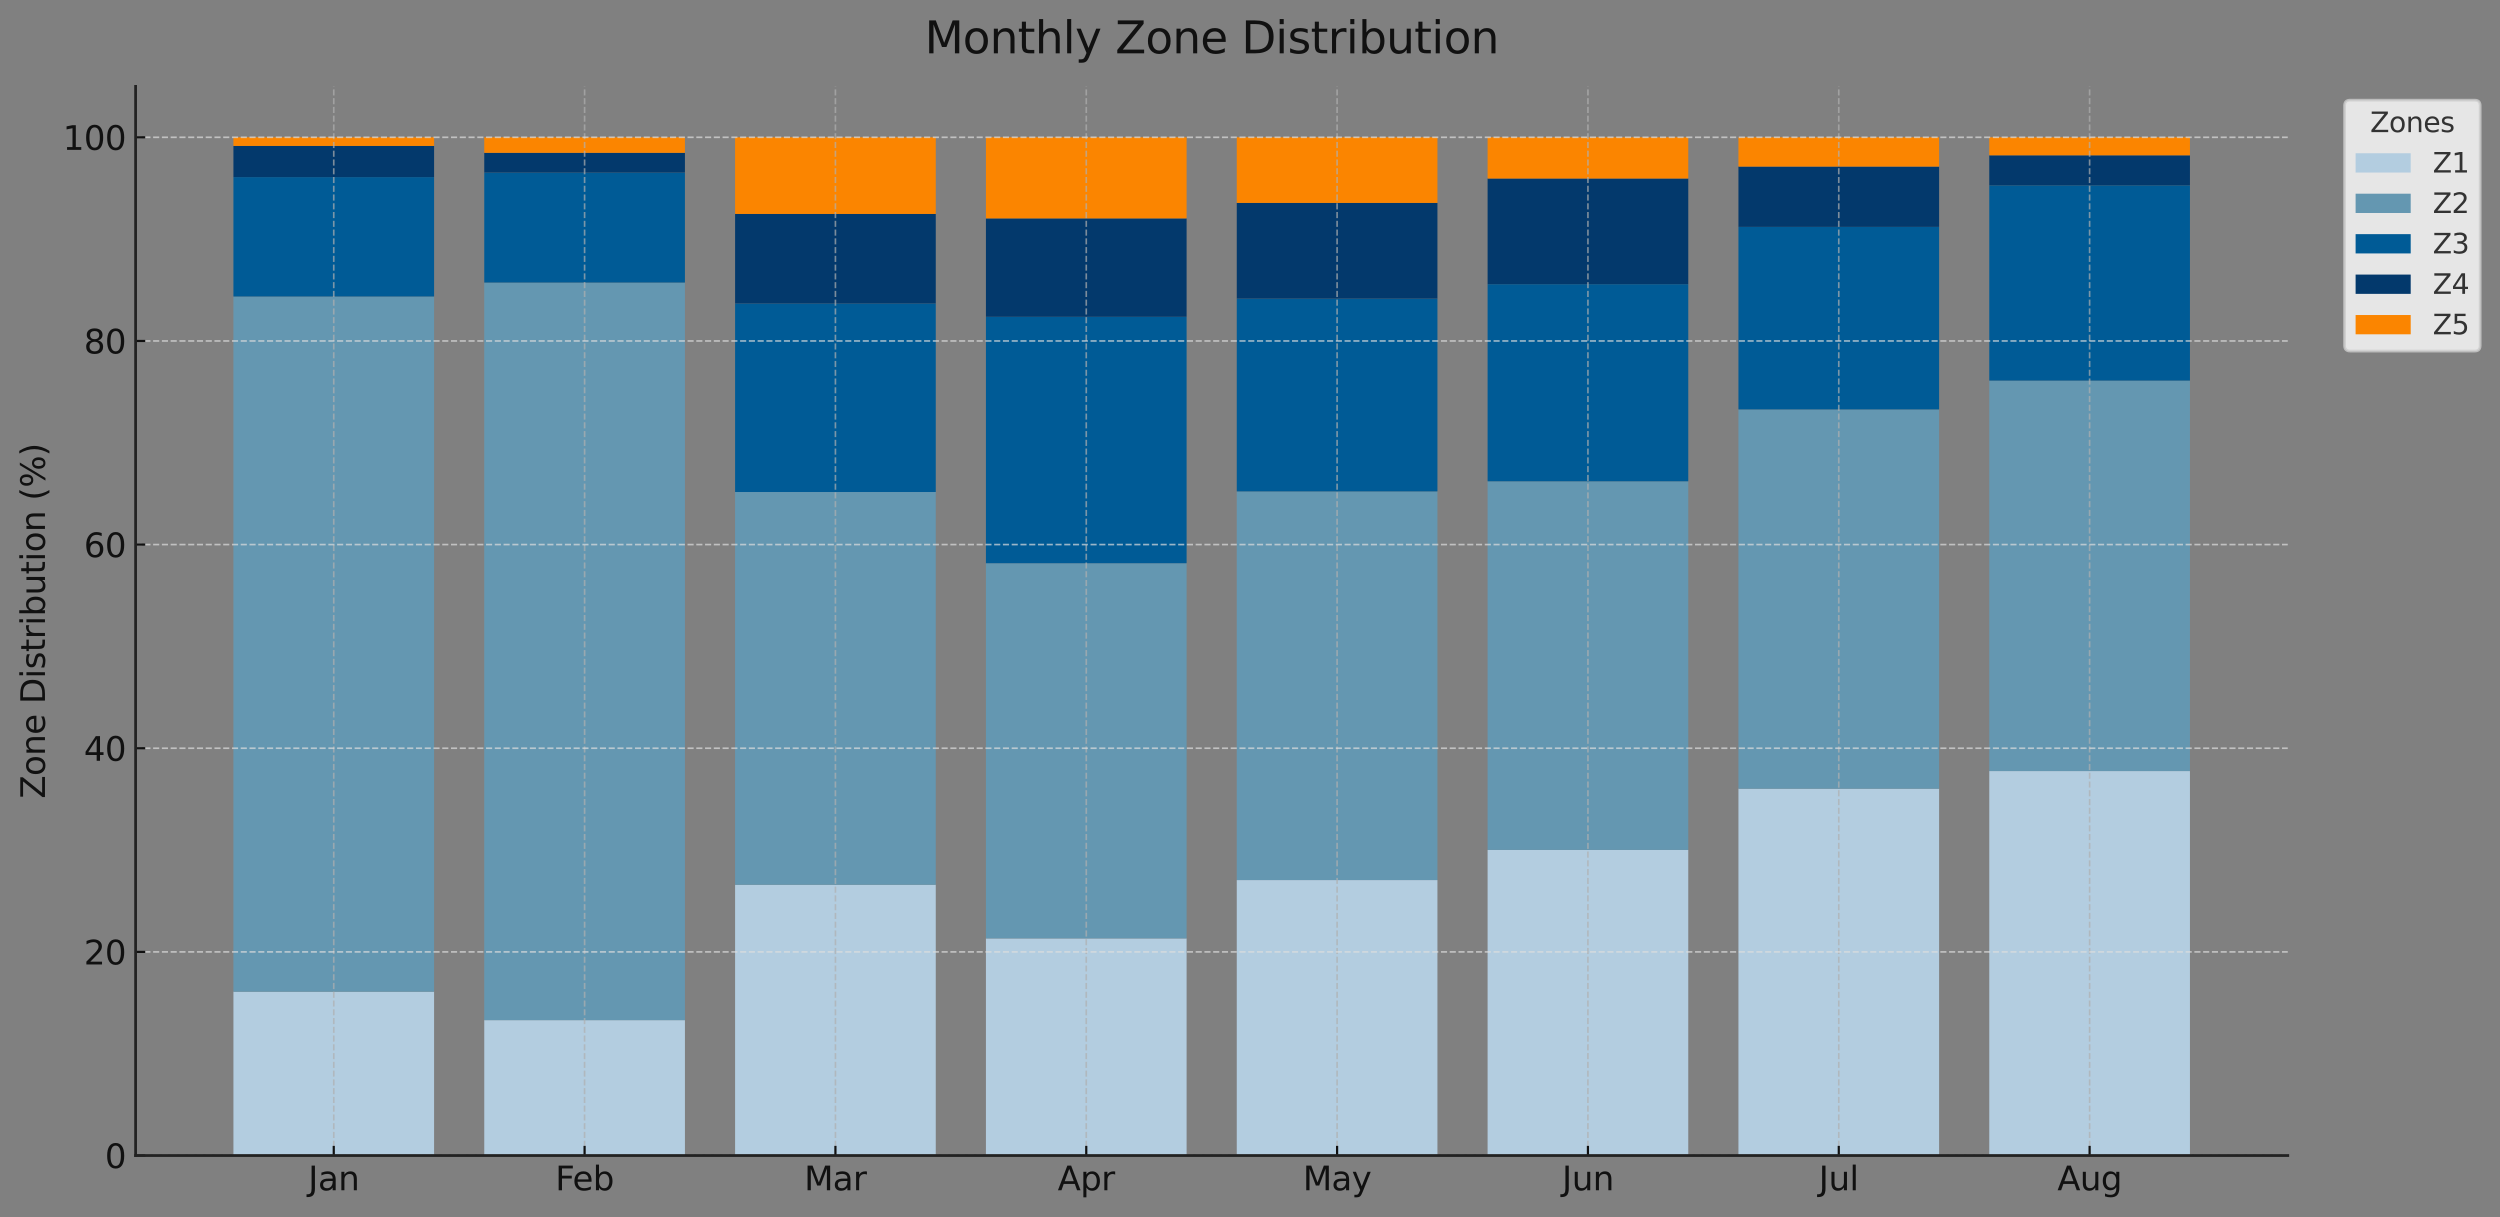 <?xml version="1.0" encoding="utf-8" standalone="no"?>
<!DOCTYPE svg PUBLIC "-//W3C//DTD SVG 1.1//EN"
  "http://www.w3.org/Graphics/SVG/1.1/DTD/svg11.dtd">
<svg xmlns:xlink="http://www.w3.org/1999/xlink" width="907.455pt" height="441.751pt" viewBox="0 0 907.455 441.751" xmlns="http://www.w3.org/2000/svg" version="1.1">
 <rect x="0" y="0" width="907.455" height="441.751" fill="#808080" stroke="none"/>
 <defs>
  <style type="text/css">*{stroke-linejoin: round; stroke-linecap: butt}</style>
 </defs>
 <g id="figure_1">
  <g id="patch_1">
   <path d="M 0 441.751 
L 907.455 441.751 
L 907.455 0 
L 0 0 
L 0 441.751 
z
" style="fill: none; opacity: 0"/>
  </g>
  <g id="axes_1">
   <g id="patch_2">
    <path d="M 49.219 419.438 
L 830.419 419.438 
L 830.419 31.358 
L 49.219 31.358 
L 49.219 419.438 
z
" style="fill: none"/>
   </g>
   <g id="patch_3">
    <path d="M 84.728 419.438 
L 157.567 419.438 
L 157.567 359.964 
L 84.728 359.964 
z
" clip-path="url(#p659f2d97ad)" style="fill: #b3cde0"/>
   </g>
   <g id="patch_4">
    <path d="M 175.777 419.438 
L 248.616 419.438 
L 248.616 370.294 
L 175.777 370.294 
z
" clip-path="url(#p659f2d97ad)" style="fill: #b3cde0"/>
   </g>
   <g id="patch_5">
    <path d="M 266.826 419.438 
L 339.665 419.438 
L 339.665 321.148 
L 266.826 321.148 
z
" clip-path="url(#p659f2d97ad)" style="fill: #b3cde0"/>
   </g>
   <g id="patch_6">
    <path d="M 357.875 419.438 
L 430.714 419.438 
L 430.714 340.617 
L 357.875 340.617 
z
" clip-path="url(#p659f2d97ad)" style="fill: #b3cde0"/>
   </g>
   <g id="patch_7">
    <path d="M 448.924 419.438 
L 521.763 419.438 
L 521.763 319.447 
L 448.924 319.447 
z
" clip-path="url(#p659f2d97ad)" style="fill: #b3cde0"/>
   </g>
   <g id="patch_8">
    <path d="M 539.973 419.438 
L 612.812 419.438 
L 612.812 308.506 
L 539.973 308.506 
z
" clip-path="url(#p659f2d97ad)" style="fill: #b3cde0"/>
   </g>
   <g id="patch_9">
    <path d="M 631.022 419.438 
L 703.861 419.438 
L 703.861 286.276 
L 631.022 286.276 
z
" clip-path="url(#p659f2d97ad)" style="fill: #b3cde0"/>
   </g>
   <g id="patch_10">
    <path d="M 722.07 419.438 
L 794.91 419.438 
L 794.91 279.884 
L 722.07 279.884 
z
" clip-path="url(#p659f2d97ad)" style="fill: #b3cde0"/>
   </g>
   <g id="patch_11">
    <path d="M 84.728 359.964 
L 157.567 359.964 
L 157.567 107.625 
L 84.728 107.625 
z
" clip-path="url(#p659f2d97ad)" style="fill: #6497b1"/>
   </g>
   <g id="patch_12">
    <path d="M 175.777 370.294 
L 248.616 370.294 
L 248.616 102.564 
L 175.777 102.564 
z
" clip-path="url(#p659f2d97ad)" style="fill: #6497b1"/>
   </g>
   <g id="patch_13">
    <path d="M 266.826 321.148 
L 339.665 321.148 
L 339.665 178.588 
L 266.826 178.588 
z
" clip-path="url(#p659f2d97ad)" style="fill: #6497b1"/>
   </g>
   <g id="patch_14">
    <path d="M 357.875 340.617 
L 430.714 340.617 
L 430.714 204.439 
L 357.875 204.439 
z
" clip-path="url(#p659f2d97ad)" style="fill: #6497b1"/>
   </g>
   <g id="patch_15">
    <path d="M 448.924 319.447 
L 521.763 319.447 
L 521.763 178.37 
L 448.924 178.37 
z
" clip-path="url(#p659f2d97ad)" style="fill: #6497b1"/>
   </g>
   <g id="patch_16">
    <path d="M 539.973 308.506 
L 612.812 308.506 
L 612.812 174.7 
L 539.973 174.7 
z
" clip-path="url(#p659f2d97ad)" style="fill: #6497b1"/>
   </g>
   <g id="patch_17">
    <path d="M 631.022 286.276 
L 703.861 286.276 
L 703.861 148.614 
L 631.022 148.614 
z
" clip-path="url(#p659f2d97ad)" style="fill: #6497b1"/>
   </g>
   <g id="patch_18">
    <path d="M 722.07 279.884 
L 794.91 279.884 
L 794.91 138.149 
L 722.07 138.149 
z
" clip-path="url(#p659f2d97ad)" style="fill: #6497b1"/>
   </g>
   <g id="patch_19">
    <path d="M 84.728 107.625 
L 157.567 107.625 
L 157.567 64.284 
L 84.728 64.284 
z
" clip-path="url(#p659f2d97ad)" style="fill: #005b96"/>
   </g>
   <g id="patch_20">
    <path d="M 175.777 102.564 
L 248.616 102.564 
L 248.616 62.635 
L 175.777 62.635 
z
" clip-path="url(#p659f2d97ad)" style="fill: #005b96"/>
   </g>
   <g id="patch_21">
    <path d="M 266.826 178.588 
L 339.665 178.588 
L 339.665 110.151 
L 266.826 110.151 
z
" clip-path="url(#p659f2d97ad)" style="fill: #005b96"/>
   </g>
   <g id="patch_22">
    <path d="M 357.875 204.439 
L 430.714 204.439 
L 430.714 114.983 
L 357.875 114.983 
z
" clip-path="url(#p659f2d97ad)" style="fill: #005b96"/>
   </g>
   <g id="patch_23">
    <path d="M 448.924 178.37 
L 521.763 178.37 
L 521.763 108.377 
L 448.924 108.377 
z
" clip-path="url(#p659f2d97ad)" style="fill: #005b96"/>
   </g>
   <g id="patch_24">
    <path d="M 539.973 174.7 
L 612.812 174.7 
L 612.812 103.153 
L 539.973 103.153 
z
" clip-path="url(#p659f2d97ad)" style="fill: #005b96"/>
   </g>
   <g id="patch_25">
    <path d="M 631.022 148.614 
L 703.861 148.614 
L 703.861 82.346 
L 631.022 82.346 
z
" clip-path="url(#p659f2d97ad)" style="fill: #005b96"/>
   </g>
   <g id="patch_26">
    <path d="M 722.07 138.149 
L 794.91 138.149 
L 794.91 67.282 
L 722.07 67.282 
z
" clip-path="url(#p659f2d97ad)" style="fill: #005b96"/>
   </g>
   <g id="patch_27">
    <path d="M 84.728 64.284 
L 157.567 64.284 
L 157.567 52.968 
L 84.728 52.968 
z
" clip-path="url(#p659f2d97ad)" style="fill: #03396c"/>
   </g>
   <g id="patch_28">
    <path d="M 175.777 62.635 
L 248.616 62.635 
L 248.616 55.469 
L 175.777 55.469 
z
" clip-path="url(#p659f2d97ad)" style="fill: #03396c"/>
   </g>
   <g id="patch_29">
    <path d="M 266.826 110.151 
L 339.665 110.151 
L 339.665 77.659 
L 266.826 77.659 
z
" clip-path="url(#p659f2d97ad)" style="fill: #03396c"/>
   </g>
   <g id="patch_30">
    <path d="M 357.875 114.983 
L 430.714 114.983 
L 430.714 79.276 
L 357.875 79.276 
z
" clip-path="url(#p659f2d97ad)" style="fill: #03396c"/>
   </g>
   <g id="patch_31">
    <path d="M 448.924 108.377 
L 521.763 108.377 
L 521.763 73.653 
L 448.924 73.653 
z
" clip-path="url(#p659f2d97ad)" style="fill: #03396c"/>
   </g>
   <g id="patch_32">
    <path d="M 539.973 103.153 
L 612.812 103.153 
L 612.812 64.8 
L 539.973 64.8 
z
" clip-path="url(#p659f2d97ad)" style="fill: #03396c"/>
   </g>
   <g id="patch_33">
    <path d="M 631.022 82.346 
L 703.861 82.346 
L 703.861 60.465 
L 631.022 60.465 
z
" clip-path="url(#p659f2d97ad)" style="fill: #03396c"/>
   </g>
   <g id="patch_34">
    <path d="M 722.07 67.282 
L 794.91 67.282 
L 794.91 56.379 
L 722.07 56.379 
z
" clip-path="url(#p659f2d97ad)" style="fill: #03396c"/>
   </g>
   <g id="patch_35">
    <path d="M 84.728 52.968 
L 157.567 52.968 
L 157.567 49.837 
L 84.728 49.837 
z
" clip-path="url(#p659f2d97ad)" style="fill: #fb8500"/>
   </g>
   <g id="patch_36">
    <path d="M 175.777 55.469 
L 248.616 55.469 
L 248.616 49.837 
L 175.777 49.837 
z
" clip-path="url(#p659f2d97ad)" style="fill: #fb8500"/>
   </g>
   <g id="patch_37">
    <path d="M 266.826 77.659 
L 339.665 77.659 
L 339.665 49.837 
L 266.826 49.837 
z
" clip-path="url(#p659f2d97ad)" style="fill: #fb8500"/>
   </g>
   <g id="patch_38">
    <path d="M 357.875 79.276 
L 430.714 79.276 
L 430.714 49.837 
L 357.875 49.837 
z
" clip-path="url(#p659f2d97ad)" style="fill: #fb8500"/>
   </g>
   <g id="patch_39">
    <path d="M 448.924 73.653 
L 521.763 73.653 
L 521.763 49.837 
L 448.924 49.837 
z
" clip-path="url(#p659f2d97ad)" style="fill: #fb8500"/>
   </g>
   <g id="patch_40">
    <path d="M 539.973 64.8 
L 612.812 64.8 
L 612.812 49.837 
L 539.973 49.837 
z
" clip-path="url(#p659f2d97ad)" style="fill: #fb8500"/>
   </g>
   <g id="patch_41">
    <path d="M 631.022 60.465 
L 703.861 60.465 
L 703.861 49.837 
L 631.022 49.837 
z
" clip-path="url(#p659f2d97ad)" style="fill: #fb8500"/>
   </g>
   <g id="patch_42">
    <path d="M 722.07 56.379 
L 794.91 56.379 
L 794.91 49.837 
L 722.07 49.837 
z
" clip-path="url(#p659f2d97ad)" style="fill: #fb8500"/>
   </g>
   <g id="matplotlib.axis_1">
    <g id="xtick_1">
     <g id="line2d_1">
      <path d="M 121.147 419.438 
L 121.147 31.358 
" clip-path="url(#p659f2d97ad)" style="fill: none; stroke-dasharray: 2.22,0.96; stroke-dashoffset: 0; stroke: #b0b0b0; stroke-opacity: 0.7; stroke-width: 0.6"/>
     </g>
     <g id="line2d_2">
      <defs>
       <path id="mf40dc225e3" d="M 0 0 
L 0 -3.5 
" style="stroke: #111111; stroke-width: 0.8"/>
      </defs>
      <g>
       <use xlink:href="#mf40dc225e3" x="121.147" y="419.438" style="fill: #111111; stroke: #111111; stroke-width: 0.8"/>
      </g>
     </g>
     <g id="text_1">
      <!-- Jan -->
      <g style="fill: #111111" transform="translate(111.898 432.056) scale(0.12 -0.12)">
       <defs>
        <path id="DejaVuSans-4a" d="M 628 4666 
L 1259 4666 
L 1259 325 
Q 1259 -519 939 -900 
Q 619 -1281 -91 -1281 
L -331 -1281 
L -331 -750 
L -134 -750 
Q 284 -750 456 -515 
Q 628 -281 628 325 
L 628 4666 
z
" transform="scale(0.016)"/>
        <path id="DejaVuSans-61" d="M 2194 1759 
Q 1497 1759 1228 1600 
Q 959 1441 959 1056 
Q 959 750 1161 570 
Q 1363 391 1709 391 
Q 2188 391 2477 730 
Q 2766 1069 2766 1631 
L 2766 1759 
L 2194 1759 
z
M 3341 1997 
L 3341 0 
L 2766 0 
L 2766 531 
Q 2569 213 2275 61 
Q 1981 -91 1556 -91 
Q 1019 -91 701 211 
Q 384 513 384 1019 
Q 384 1609 779 1909 
Q 1175 2209 1959 2209 
L 2766 2209 
L 2766 2266 
Q 2766 2663 2505 2880 
Q 2244 3097 1772 3097 
Q 1472 3097 1187 3025 
Q 903 2953 641 2809 
L 641 3341 
Q 956 3463 1253 3523 
Q 1550 3584 1831 3584 
Q 2591 3584 2966 3190 
Q 3341 2797 3341 1997 
z
" transform="scale(0.016)"/>
        <path id="DejaVuSans-6e" d="M 3513 2113 
L 3513 0 
L 2938 0 
L 2938 2094 
Q 2938 2591 2744 2837 
Q 2550 3084 2163 3084 
Q 1697 3084 1428 2787 
Q 1159 2491 1159 1978 
L 1159 0 
L 581 0 
L 581 3500 
L 1159 3500 
L 1159 2956 
Q 1366 3272 1645 3428 
Q 1925 3584 2291 3584 
Q 2894 3584 3203 3211 
Q 3513 2838 3513 2113 
z
" transform="scale(0.016)"/>
       </defs>
       <use xlink:href="#DejaVuSans-4a"/>
       <use xlink:href="#DejaVuSans-61" x="29.492"/>
       <use xlink:href="#DejaVuSans-6e" x="90.771"/>
      </g>
     </g>
    </g>
    <g id="xtick_2">
     <g id="line2d_3">
      <path d="M 212.196 419.438 
L 212.196 31.358 
" clip-path="url(#p659f2d97ad)" style="fill: none; stroke-dasharray: 2.22,0.96; stroke-dashoffset: 0; stroke: #b0b0b0; stroke-opacity: 0.7; stroke-width: 0.6"/>
     </g>
     <g id="line2d_4">
      <g>
       <use xlink:href="#mf40dc225e3" x="212.196" y="419.438" style="fill: #111111; stroke: #111111; stroke-width: 0.8"/>
      </g>
     </g>
     <g id="text_2">
      <!-- Feb -->
      <g style="fill: #111111" transform="translate(201.574 432.056) scale(0.12 -0.12)">
       <defs>
        <path id="DejaVuSans-46" d="M 628 4666 
L 3309 4666 
L 3309 4134 
L 1259 4134 
L 1259 2759 
L 3109 2759 
L 3109 2228 
L 1259 2228 
L 1259 0 
L 628 0 
L 628 4666 
z
" transform="scale(0.016)"/>
        <path id="DejaVuSans-65" d="M 3597 1894 
L 3597 1613 
L 953 1613 
Q 991 1019 1311 708 
Q 1631 397 2203 397 
Q 2534 397 2845 478 
Q 3156 559 3463 722 
L 3463 178 
Q 3153 47 2828 -22 
Q 2503 -91 2169 -91 
Q 1331 -91 842 396 
Q 353 884 353 1716 
Q 353 2575 817 3079 
Q 1281 3584 2069 3584 
Q 2775 3584 3186 3129 
Q 3597 2675 3597 1894 
z
M 3022 2063 
Q 3016 2534 2758 2815 
Q 2500 3097 2075 3097 
Q 1594 3097 1305 2825 
Q 1016 2553 972 2059 
L 3022 2063 
z
" transform="scale(0.016)"/>
        <path id="DejaVuSans-62" d="M 3116 1747 
Q 3116 2381 2855 2742 
Q 2594 3103 2138 3103 
Q 1681 3103 1420 2742 
Q 1159 2381 1159 1747 
Q 1159 1113 1420 752 
Q 1681 391 2138 391 
Q 2594 391 2855 752 
Q 3116 1113 3116 1747 
z
M 1159 2969 
Q 1341 3281 1617 3432 
Q 1894 3584 2278 3584 
Q 2916 3584 3314 3078 
Q 3713 2572 3713 1747 
Q 3713 922 3314 415 
Q 2916 -91 2278 -91 
Q 1894 -91 1617 61 
Q 1341 213 1159 525 
L 1159 0 
L 581 0 
L 581 4863 
L 1159 4863 
L 1159 2969 
z
" transform="scale(0.016)"/>
       </defs>
       <use xlink:href="#DejaVuSans-46"/>
       <use xlink:href="#DejaVuSans-65" x="52.02"/>
       <use xlink:href="#DejaVuSans-62" x="113.543"/>
      </g>
     </g>
    </g>
    <g id="xtick_3">
     <g id="line2d_5">
      <path d="M 303.245 419.438 
L 303.245 31.358 
" clip-path="url(#p659f2d97ad)" style="fill: none; stroke-dasharray: 2.22,0.96; stroke-dashoffset: 0; stroke: #b0b0b0; stroke-opacity: 0.7; stroke-width: 0.6"/>
     </g>
     <g id="line2d_6">
      <g>
       <use xlink:href="#mf40dc225e3" x="303.245" y="419.438" style="fill: #111111; stroke: #111111; stroke-width: 0.8"/>
      </g>
     </g>
     <g id="text_3">
      <!-- Mar -->
      <g style="fill: #111111" transform="translate(291.925 432.056) scale(0.12 -0.12)">
       <defs>
        <path id="DejaVuSans-4d" d="M 628 4666 
L 1569 4666 
L 2759 1491 
L 3956 4666 
L 4897 4666 
L 4897 0 
L 4281 0 
L 4281 4097 
L 3078 897 
L 2444 897 
L 1241 4097 
L 1241 0 
L 628 0 
L 628 4666 
z
" transform="scale(0.016)"/>
        <path id="DejaVuSans-72" d="M 2631 2963 
Q 2534 3019 2420 3045 
Q 2306 3072 2169 3072 
Q 1681 3072 1420 2755 
Q 1159 2438 1159 1844 
L 1159 0 
L 581 0 
L 581 3500 
L 1159 3500 
L 1159 2956 
Q 1341 3275 1631 3429 
Q 1922 3584 2338 3584 
Q 2397 3584 2469 3576 
Q 2541 3569 2628 3553 
L 2631 2963 
z
" transform="scale(0.016)"/>
       </defs>
       <use xlink:href="#DejaVuSans-4d"/>
       <use xlink:href="#DejaVuSans-61" x="86.279"/>
       <use xlink:href="#DejaVuSans-72" x="147.559"/>
      </g>
     </g>
    </g>
    <g id="xtick_4">
     <g id="line2d_7">
      <path d="M 394.294 419.438 
L 394.294 31.358 
" clip-path="url(#p659f2d97ad)" style="fill: none; stroke-dasharray: 2.22,0.96; stroke-dashoffset: 0; stroke: #b0b0b0; stroke-opacity: 0.7; stroke-width: 0.6"/>
     </g>
     <g id="line2d_8">
      <g>
       <use xlink:href="#mf40dc225e3" x="394.294" y="419.438" style="fill: #111111; stroke: #111111; stroke-width: 0.8"/>
      </g>
     </g>
     <g id="text_4">
      <!-- Apr -->
      <g style="fill: #111111" transform="translate(383.914 432.056) scale(0.12 -0.12)">
       <defs>
        <path id="DejaVuSans-41" d="M 2188 4044 
L 1331 1722 
L 3047 1722 
L 2188 4044 
z
M 1831 4666 
L 2547 4666 
L 4325 0 
L 3669 0 
L 3244 1197 
L 1141 1197 
L 716 0 
L 50 0 
L 1831 4666 
z
" transform="scale(0.016)"/>
        <path id="DejaVuSans-70" d="M 1159 525 
L 1159 -1331 
L 581 -1331 
L 581 3500 
L 1159 3500 
L 1159 2969 
Q 1341 3281 1617 3432 
Q 1894 3584 2278 3584 
Q 2916 3584 3314 3078 
Q 3713 2572 3713 1747 
Q 3713 922 3314 415 
Q 2916 -91 2278 -91 
Q 1894 -91 1617 61 
Q 1341 213 1159 525 
z
M 3116 1747 
Q 3116 2381 2855 2742 
Q 2594 3103 2138 3103 
Q 1681 3103 1420 2742 
Q 1159 2381 1159 1747 
Q 1159 1113 1420 752 
Q 1681 391 2138 391 
Q 2594 391 2855 752 
Q 3116 1113 3116 1747 
z
" transform="scale(0.016)"/>
       </defs>
       <use xlink:href="#DejaVuSans-41"/>
       <use xlink:href="#DejaVuSans-70" x="68.408"/>
       <use xlink:href="#DejaVuSans-72" x="131.885"/>
      </g>
     </g>
    </g>
    <g id="xtick_5">
     <g id="line2d_9">
      <path d="M 485.343 419.438 
L 485.343 31.358 
" clip-path="url(#p659f2d97ad)" style="fill: none; stroke-dasharray: 2.22,0.96; stroke-dashoffset: 0; stroke: #b0b0b0; stroke-opacity: 0.7; stroke-width: 0.6"/>
     </g>
     <g id="line2d_10">
      <g>
       <use xlink:href="#mf40dc225e3" x="485.343" y="419.438" style="fill: #111111; stroke: #111111; stroke-width: 0.8"/>
      </g>
     </g>
     <g id="text_5">
      <!-- May -->
      <g style="fill: #111111" transform="translate(472.938 432.056) scale(0.12 -0.12)">
       <defs>
        <path id="DejaVuSans-79" d="M 2059 -325 
Q 1816 -950 1584 -1140 
Q 1353 -1331 966 -1331 
L 506 -1331 
L 506 -850 
L 844 -850 
Q 1081 -850 1212 -737 
Q 1344 -625 1503 -206 
L 1606 56 
L 191 3500 
L 800 3500 
L 1894 763 
L 2988 3500 
L 3597 3500 
L 2059 -325 
z
" transform="scale(0.016)"/>
       </defs>
       <use xlink:href="#DejaVuSans-4d"/>
       <use xlink:href="#DejaVuSans-61" x="86.279"/>
       <use xlink:href="#DejaVuSans-79" x="147.559"/>
      </g>
     </g>
    </g>
    <g id="xtick_6">
     <g id="line2d_11">
      <path d="M 576.392 419.438 
L 576.392 31.358 
" clip-path="url(#p659f2d97ad)" style="fill: none; stroke-dasharray: 2.22,0.96; stroke-dashoffset: 0; stroke: #b0b0b0; stroke-opacity: 0.7; stroke-width: 0.6"/>
     </g>
     <g id="line2d_12">
      <g>
       <use xlink:href="#mf40dc225e3" x="576.392" y="419.438" style="fill: #111111; stroke: #111111; stroke-width: 0.8"/>
      </g>
     </g>
     <g id="text_6">
      <!-- Jun -->
      <g style="fill: #111111" transform="translate(567.017 432.056) scale(0.12 -0.12)">
       <defs>
        <path id="DejaVuSans-75" d="M 544 1381 
L 544 3500 
L 1119 3500 
L 1119 1403 
Q 1119 906 1312 657 
Q 1506 409 1894 409 
Q 2359 409 2629 706 
Q 2900 1003 2900 1516 
L 2900 3500 
L 3475 3500 
L 3475 0 
L 2900 0 
L 2900 538 
Q 2691 219 2414 64 
Q 2138 -91 1772 -91 
Q 1169 -91 856 284 
Q 544 659 544 1381 
z
M 1991 3584 
L 1991 3584 
z
" transform="scale(0.016)"/>
       </defs>
       <use xlink:href="#DejaVuSans-4a"/>
       <use xlink:href="#DejaVuSans-75" x="29.492"/>
       <use xlink:href="#DejaVuSans-6e" x="92.871"/>
      </g>
     </g>
    </g>
    <g id="xtick_7">
     <g id="line2d_13">
      <path d="M 667.441 419.438 
L 667.441 31.358 
" clip-path="url(#p659f2d97ad)" style="fill: none; stroke-dasharray: 2.22,0.96; stroke-dashoffset: 0; stroke: #b0b0b0; stroke-opacity: 0.7; stroke-width: 0.6"/>
     </g>
     <g id="line2d_14">
      <g>
       <use xlink:href="#mf40dc225e3" x="667.441" y="419.438" style="fill: #111111; stroke: #111111; stroke-width: 0.8"/>
      </g>
     </g>
     <g id="text_7">
      <!-- Jul -->
      <g style="fill: #111111" transform="translate(660.202 432.056) scale(0.12 -0.12)">
       <defs>
        <path id="DejaVuSans-6c" d="M 603 4863 
L 1178 4863 
L 1178 0 
L 603 0 
L 603 4863 
z
" transform="scale(0.016)"/>
       </defs>
       <use xlink:href="#DejaVuSans-4a"/>
       <use xlink:href="#DejaVuSans-75" x="29.492"/>
       <use xlink:href="#DejaVuSans-6c" x="92.871"/>
      </g>
     </g>
    </g>
    <g id="xtick_8">
     <g id="line2d_15">
      <path d="M 758.49 419.438 
L 758.49 31.358 
" clip-path="url(#p659f2d97ad)" style="fill: none; stroke-dasharray: 2.22,0.96; stroke-dashoffset: 0; stroke: #b0b0b0; stroke-opacity: 0.7; stroke-width: 0.6"/>
     </g>
     <g id="line2d_16">
      <g>
       <use xlink:href="#mf40dc225e3" x="758.49" y="419.438" style="fill: #111111; stroke: #111111; stroke-width: 0.8"/>
      </g>
     </g>
     <g id="text_8">
      <!-- Aug -->
      <g style="fill: #111111" transform="translate(746.774 432.056) scale(0.12 -0.12)">
       <defs>
        <path id="DejaVuSans-67" d="M 2906 1791 
Q 2906 2416 2648 2759 
Q 2391 3103 1925 3103 
Q 1463 3103 1205 2759 
Q 947 2416 947 1791 
Q 947 1169 1205 825 
Q 1463 481 1925 481 
Q 2391 481 2648 825 
Q 2906 1169 2906 1791 
z
M 3481 434 
Q 3481 -459 3084 -895 
Q 2688 -1331 1869 -1331 
Q 1566 -1331 1297 -1286 
Q 1028 -1241 775 -1147 
L 775 -588 
Q 1028 -725 1275 -790 
Q 1522 -856 1778 -856 
Q 2344 -856 2625 -561 
Q 2906 -266 2906 331 
L 2906 616 
Q 2728 306 2450 153 
Q 2172 0 1784 0 
Q 1141 0 747 490 
Q 353 981 353 1791 
Q 353 2603 747 3093 
Q 1141 3584 1784 3584 
Q 2172 3584 2450 3431 
Q 2728 3278 2906 2969 
L 2906 3500 
L 3481 3500 
L 3481 434 
z
" transform="scale(0.016)"/>
       </defs>
       <use xlink:href="#DejaVuSans-41"/>
       <use xlink:href="#DejaVuSans-75" x="68.408"/>
       <use xlink:href="#DejaVuSans-67" x="131.787"/>
      </g>
     </g>
    </g>
   </g>
   <g id="matplotlib.axis_2">
    <g id="ytick_1">
     <g id="line2d_17">
      <path d="M 49.219 419.438 
L 830.419 419.438 
" clip-path="url(#p659f2d97ad)" style="fill: none; stroke-dasharray: 2.22,0.96; stroke-dashoffset: 0; stroke: #dddddd; stroke-opacity: 0.7; stroke-width: 0.6"/>
     </g>
     <g id="line2d_18">
      <defs>
       <path id="mb01b7ce1a0" d="M 0 0 
L 3.5 0 
" style="stroke: #111111; stroke-width: 0.8"/>
      </defs>
      <g>
       <use xlink:href="#mb01b7ce1a0" x="49.219" y="419.438" style="fill: #111111; stroke: #111111; stroke-width: 0.8"/>
      </g>
     </g>
     <g id="text_9">
      <!-- 0 -->
      <g style="fill: #111111" transform="translate(38.084 423.997) scale(0.12 -0.12)">
       <defs>
        <path id="DejaVuSans-30" d="M 2034 4250 
Q 1547 4250 1301 3770 
Q 1056 3291 1056 2328 
Q 1056 1369 1301 889 
Q 1547 409 2034 409 
Q 2525 409 2770 889 
Q 3016 1369 3016 2328 
Q 3016 3291 2770 3770 
Q 2525 4250 2034 4250 
z
M 2034 4750 
Q 2819 4750 3233 4129 
Q 3647 3509 3647 2328 
Q 3647 1150 3233 529 
Q 2819 -91 2034 -91 
Q 1250 -91 836 529 
Q 422 1150 422 2328 
Q 422 3509 836 4129 
Q 1250 4750 2034 4750 
z
" transform="scale(0.016)"/>
       </defs>
       <use xlink:href="#DejaVuSans-30"/>
      </g>
     </g>
    </g>
    <g id="ytick_2">
     <g id="line2d_19">
      <path d="M 49.219 345.517 
L 830.419 345.517 
" clip-path="url(#p659f2d97ad)" style="fill: none; stroke-dasharray: 2.22,0.96; stroke-dashoffset: 0; stroke: #dddddd; stroke-opacity: 0.7; stroke-width: 0.6"/>
     </g>
     <g id="line2d_20">
      <g>
       <use xlink:href="#mb01b7ce1a0" x="49.219" y="345.517" style="fill: #111111; stroke: #111111; stroke-width: 0.8"/>
      </g>
     </g>
     <g id="text_10">
      <!-- 20 -->
      <g style="fill: #111111" transform="translate(30.449 350.077) scale(0.12 -0.12)">
       <defs>
        <path id="DejaVuSans-32" d="M 1228 531 
L 3431 531 
L 3431 0 
L 469 0 
L 469 531 
Q 828 903 1448 1529 
Q 2069 2156 2228 2338 
Q 2531 2678 2651 2914 
Q 2772 3150 2772 3378 
Q 2772 3750 2511 3984 
Q 2250 4219 1831 4219 
Q 1534 4219 1204 4116 
Q 875 4013 500 3803 
L 500 4441 
Q 881 4594 1212 4672 
Q 1544 4750 1819 4750 
Q 2544 4750 2975 4387 
Q 3406 4025 3406 3419 
Q 3406 3131 3298 2873 
Q 3191 2616 2906 2266 
Q 2828 2175 2409 1742 
Q 1991 1309 1228 531 
z
" transform="scale(0.016)"/>
       </defs>
       <use xlink:href="#DejaVuSans-32"/>
       <use xlink:href="#DejaVuSans-30" x="63.623"/>
      </g>
     </g>
    </g>
    <g id="ytick_3">
     <g id="line2d_21">
      <path d="M 49.219 271.598 
L 830.419 271.598 
" clip-path="url(#p659f2d97ad)" style="fill: none; stroke-dasharray: 2.22,0.96; stroke-dashoffset: 0; stroke: #dddddd; stroke-opacity: 0.7; stroke-width: 0.6"/>
     </g>
     <g id="line2d_22">
      <g>
       <use xlink:href="#mb01b7ce1a0" x="49.219" y="271.598" style="fill: #111111; stroke: #111111; stroke-width: 0.8"/>
      </g>
     </g>
     <g id="text_11">
      <!-- 40 -->
      <g style="fill: #111111" transform="translate(30.449 276.157) scale(0.12 -0.12)">
       <defs>
        <path id="DejaVuSans-34" d="M 2419 4116 
L 825 1625 
L 2419 1625 
L 2419 4116 
z
M 2253 4666 
L 3047 4666 
L 3047 1625 
L 3713 1625 
L 3713 1100 
L 3047 1100 
L 3047 0 
L 2419 0 
L 2419 1100 
L 313 1100 
L 313 1709 
L 2253 4666 
z
" transform="scale(0.016)"/>
       </defs>
       <use xlink:href="#DejaVuSans-34"/>
       <use xlink:href="#DejaVuSans-30" x="63.623"/>
      </g>
     </g>
    </g>
    <g id="ytick_4">
     <g id="line2d_23">
      <path d="M 49.219 197.678 
L 830.419 197.678 
" clip-path="url(#p659f2d97ad)" style="fill: none; stroke-dasharray: 2.22,0.96; stroke-dashoffset: 0; stroke: #dddddd; stroke-opacity: 0.7; stroke-width: 0.6"/>
     </g>
     <g id="line2d_24">
      <g>
       <use xlink:href="#mb01b7ce1a0" x="49.219" y="197.678" style="fill: #111111; stroke: #111111; stroke-width: 0.8"/>
      </g>
     </g>
     <g id="text_12">
      <!-- 60 -->
      <g style="fill: #111111" transform="translate(30.449 202.237) scale(0.12 -0.12)">
       <defs>
        <path id="DejaVuSans-36" d="M 2113 2584 
Q 1688 2584 1439 2293 
Q 1191 2003 1191 1497 
Q 1191 994 1439 701 
Q 1688 409 2113 409 
Q 2538 409 2786 701 
Q 3034 994 3034 1497 
Q 3034 2003 2786 2293 
Q 2538 2584 2113 2584 
z
M 3366 4563 
L 3366 3988 
Q 3128 4100 2886 4159 
Q 2644 4219 2406 4219 
Q 1781 4219 1451 3797 
Q 1122 3375 1075 2522 
Q 1259 2794 1537 2939 
Q 1816 3084 2150 3084 
Q 2853 3084 3261 2657 
Q 3669 2231 3669 1497 
Q 3669 778 3244 343 
Q 2819 -91 2113 -91 
Q 1303 -91 875 529 
Q 447 1150 447 2328 
Q 447 3434 972 4092 
Q 1497 4750 2381 4750 
Q 2619 4750 2861 4703 
Q 3103 4656 3366 4563 
z
" transform="scale(0.016)"/>
       </defs>
       <use xlink:href="#DejaVuSans-36"/>
       <use xlink:href="#DejaVuSans-30" x="63.623"/>
      </g>
     </g>
    </g>
    <g id="ytick_5">
     <g id="line2d_25">
      <path d="M 49.219 123.757 
L 830.419 123.757 
" clip-path="url(#p659f2d97ad)" style="fill: none; stroke-dasharray: 2.22,0.96; stroke-dashoffset: 0; stroke: #dddddd; stroke-opacity: 0.7; stroke-width: 0.6"/>
     </g>
     <g id="line2d_26">
      <g>
       <use xlink:href="#mb01b7ce1a0" x="49.219" y="123.757" style="fill: #111111; stroke: #111111; stroke-width: 0.8"/>
      </g>
     </g>
     <g id="text_13">
      <!-- 80 -->
      <g style="fill: #111111" transform="translate(30.449 128.317) scale(0.12 -0.12)">
       <defs>
        <path id="DejaVuSans-38" d="M 2034 2216 
Q 1584 2216 1326 1975 
Q 1069 1734 1069 1313 
Q 1069 891 1326 650 
Q 1584 409 2034 409 
Q 2484 409 2743 651 
Q 3003 894 3003 1313 
Q 3003 1734 2745 1975 
Q 2488 2216 2034 2216 
z
M 1403 2484 
Q 997 2584 770 2862 
Q 544 3141 544 3541 
Q 544 4100 942 4425 
Q 1341 4750 2034 4750 
Q 2731 4750 3128 4425 
Q 3525 4100 3525 3541 
Q 3525 3141 3298 2862 
Q 3072 2584 2669 2484 
Q 3125 2378 3379 2068 
Q 3634 1759 3634 1313 
Q 3634 634 3220 271 
Q 2806 -91 2034 -91 
Q 1263 -91 848 271 
Q 434 634 434 1313 
Q 434 1759 690 2068 
Q 947 2378 1403 2484 
z
M 1172 3481 
Q 1172 3119 1398 2916 
Q 1625 2713 2034 2713 
Q 2441 2713 2670 2916 
Q 2900 3119 2900 3481 
Q 2900 3844 2670 4047 
Q 2441 4250 2034 4250 
Q 1625 4250 1398 4047 
Q 1172 3844 1172 3481 
z
" transform="scale(0.016)"/>
       </defs>
       <use xlink:href="#DejaVuSans-38"/>
       <use xlink:href="#DejaVuSans-30" x="63.623"/>
      </g>
     </g>
    </g>
    <g id="ytick_6">
     <g id="line2d_27">
      <path d="M 49.219 49.837 
L 830.419 49.837 
" clip-path="url(#p659f2d97ad)" style="fill: none; stroke-dasharray: 2.22,0.96; stroke-dashoffset: 0; stroke: #dddddd; stroke-opacity: 0.7; stroke-width: 0.6"/>
     </g>
     <g id="line2d_28">
      <g>
       <use xlink:href="#mb01b7ce1a0" x="49.219" y="49.837" style="fill: #111111; stroke: #111111; stroke-width: 0.8"/>
      </g>
     </g>
     <g id="text_14">
      <!-- 100 -->
      <g style="fill: #111111" transform="translate(22.814 54.397) scale(0.12 -0.12)">
       <defs>
        <path id="DejaVuSans-31" d="M 794 531 
L 1825 531 
L 1825 4091 
L 703 3866 
L 703 4441 
L 1819 4666 
L 2450 4666 
L 2450 531 
L 3481 531 
L 3481 0 
L 794 0 
L 794 531 
z
" transform="scale(0.016)"/>
       </defs>
       <use xlink:href="#DejaVuSans-31"/>
       <use xlink:href="#DejaVuSans-30" x="63.623"/>
       <use xlink:href="#DejaVuSans-30" x="127.246"/>
      </g>
     </g>
    </g>
    <g id="text_15">
     <!-- Zone Distribution (%) -->
     <g style="fill: #111111" transform="translate(16.318 289.872) rotate(-90) scale(0.12 -0.12)">
      <defs>
       <path id="DejaVuSans-5a" d="M 359 4666 
L 4025 4666 
L 4025 4184 
L 1075 531 
L 4097 531 
L 4097 0 
L 288 0 
L 288 481 
L 3238 4134 
L 359 4134 
L 359 4666 
z
" transform="scale(0.016)"/>
       <path id="DejaVuSans-6f" d="M 1959 3097 
Q 1497 3097 1228 2736 
Q 959 2375 959 1747 
Q 959 1119 1226 758 
Q 1494 397 1959 397 
Q 2419 397 2687 759 
Q 2956 1122 2956 1747 
Q 2956 2369 2687 2733 
Q 2419 3097 1959 3097 
z
M 1959 3584 
Q 2709 3584 3137 3096 
Q 3566 2609 3566 1747 
Q 3566 888 3137 398 
Q 2709 -91 1959 -91 
Q 1206 -91 779 398 
Q 353 888 353 1747 
Q 353 2609 779 3096 
Q 1206 3584 1959 3584 
z
" transform="scale(0.016)"/>
       <path id="DejaVuSans-20" transform="scale(0.016)"/>
       <path id="DejaVuSans-44" d="M 1259 4147 
L 1259 519 
L 2022 519 
Q 2988 519 3436 956 
Q 3884 1394 3884 2338 
Q 3884 3275 3436 3711 
Q 2988 4147 2022 4147 
L 1259 4147 
z
M 628 4666 
L 1925 4666 
Q 3281 4666 3915 4102 
Q 4550 3538 4550 2338 
Q 4550 1131 3912 565 
Q 3275 0 1925 0 
L 628 0 
L 628 4666 
z
" transform="scale(0.016)"/>
       <path id="DejaVuSans-69" d="M 603 3500 
L 1178 3500 
L 1178 0 
L 603 0 
L 603 3500 
z
M 603 4863 
L 1178 4863 
L 1178 4134 
L 603 4134 
L 603 4863 
z
" transform="scale(0.016)"/>
       <path id="DejaVuSans-73" d="M 2834 3397 
L 2834 2853 
Q 2591 2978 2328 3040 
Q 2066 3103 1784 3103 
Q 1356 3103 1142 2972 
Q 928 2841 928 2578 
Q 928 2378 1081 2264 
Q 1234 2150 1697 2047 
L 1894 2003 
Q 2506 1872 2764 1633 
Q 3022 1394 3022 966 
Q 3022 478 2636 193 
Q 2250 -91 1575 -91 
Q 1294 -91 989 -36 
Q 684 19 347 128 
L 347 722 
Q 666 556 975 473 
Q 1284 391 1588 391 
Q 1994 391 2212 530 
Q 2431 669 2431 922 
Q 2431 1156 2273 1281 
Q 2116 1406 1581 1522 
L 1381 1569 
Q 847 1681 609 1914 
Q 372 2147 372 2553 
Q 372 3047 722 3315 
Q 1072 3584 1716 3584 
Q 2034 3584 2315 3537 
Q 2597 3491 2834 3397 
z
" transform="scale(0.016)"/>
       <path id="DejaVuSans-74" d="M 1172 4494 
L 1172 3500 
L 2356 3500 
L 2356 3053 
L 1172 3053 
L 1172 1153 
Q 1172 725 1289 603 
Q 1406 481 1766 481 
L 2356 481 
L 2356 0 
L 1766 0 
Q 1100 0 847 248 
Q 594 497 594 1153 
L 594 3053 
L 172 3053 
L 172 3500 
L 594 3500 
L 594 4494 
L 1172 4494 
z
" transform="scale(0.016)"/>
       <path id="DejaVuSans-28" d="M 1984 4856 
Q 1566 4138 1362 3434 
Q 1159 2731 1159 2009 
Q 1159 1288 1364 580 
Q 1569 -128 1984 -844 
L 1484 -844 
Q 1016 -109 783 600 
Q 550 1309 550 2009 
Q 550 2706 781 3412 
Q 1013 4119 1484 4856 
L 1984 4856 
z
" transform="scale(0.016)"/>
       <path id="DejaVuSans-25" d="M 4653 2053 
Q 4381 2053 4226 1822 
Q 4072 1591 4072 1178 
Q 4072 772 4226 539 
Q 4381 306 4653 306 
Q 4919 306 5073 539 
Q 5228 772 5228 1178 
Q 5228 1588 5073 1820 
Q 4919 2053 4653 2053 
z
M 4653 2450 
Q 5147 2450 5437 2106 
Q 5728 1763 5728 1178 
Q 5728 594 5436 251 
Q 5144 -91 4653 -91 
Q 4153 -91 3862 251 
Q 3572 594 3572 1178 
Q 3572 1766 3864 2108 
Q 4156 2450 4653 2450 
z
M 1428 4353 
Q 1159 4353 1004 4120 
Q 850 3888 850 3481 
Q 850 3069 1003 2837 
Q 1156 2606 1428 2606 
Q 1700 2606 1854 2837 
Q 2009 3069 2009 3481 
Q 2009 3884 1853 4118 
Q 1697 4353 1428 4353 
z
M 4250 4750 
L 4750 4750 
L 1831 -91 
L 1331 -91 
L 4250 4750 
z
M 1428 4750 
Q 1922 4750 2215 4408 
Q 2509 4066 2509 3481 
Q 2509 2891 2217 2550 
Q 1925 2209 1428 2209 
Q 931 2209 642 2551 
Q 353 2894 353 3481 
Q 353 4063 643 4406 
Q 934 4750 1428 4750 
z
" transform="scale(0.016)"/>
       <path id="DejaVuSans-29" d="M 513 4856 
L 1013 4856 
Q 1481 4119 1714 3412 
Q 1947 2706 1947 2009 
Q 1947 1309 1714 600 
Q 1481 -109 1013 -844 
L 513 -844 
Q 928 -128 1133 580 
Q 1338 1288 1338 2009 
Q 1338 2731 1133 3434 
Q 928 4138 513 4856 
z
" transform="scale(0.016)"/>
      </defs>
      <use xlink:href="#DejaVuSans-5a"/>
      <use xlink:href="#DejaVuSans-6f" x="68.506"/>
      <use xlink:href="#DejaVuSans-6e" x="129.688"/>
      <use xlink:href="#DejaVuSans-65" x="193.066"/>
      <use xlink:href="#DejaVuSans-20" x="254.59"/>
      <use xlink:href="#DejaVuSans-44" x="286.377"/>
      <use xlink:href="#DejaVuSans-69" x="363.379"/>
      <use xlink:href="#DejaVuSans-73" x="391.162"/>
      <use xlink:href="#DejaVuSans-74" x="443.262"/>
      <use xlink:href="#DejaVuSans-72" x="482.471"/>
      <use xlink:href="#DejaVuSans-69" x="523.584"/>
      <use xlink:href="#DejaVuSans-62" x="551.367"/>
      <use xlink:href="#DejaVuSans-75" x="614.844"/>
      <use xlink:href="#DejaVuSans-74" x="678.223"/>
      <use xlink:href="#DejaVuSans-69" x="717.432"/>
      <use xlink:href="#DejaVuSans-6f" x="745.215"/>
      <use xlink:href="#DejaVuSans-6e" x="806.396"/>
      <use xlink:href="#DejaVuSans-20" x="869.775"/>
      <use xlink:href="#DejaVuSans-28" x="901.562"/>
      <use xlink:href="#DejaVuSans-25" x="940.576"/>
      <use xlink:href="#DejaVuSans-29" x="1035.596"/>
     </g>
    </g>
   </g>
   <g id="patch_43">
    <path d="M 49.219 419.438 
L 49.219 31.358 
" style="fill: none; stroke: #222222; stroke-linejoin: miter; stroke-linecap: square"/>
   </g>
   <g id="patch_44">
    <path d="M 49.219 419.438 
L 830.419 419.438 
" style="fill: none; stroke: #222222; stroke-linejoin: miter; stroke-linecap: square"/>
   </g>
   <g id="text_16">
    <!-- Monthly Zone Distribution -->
    <g style="fill: #111111" transform="translate(335.665 19.358) scale(0.16 -0.16)">
     <defs>
      <path id="DejaVuSans-68" d="M 3513 2113 
L 3513 0 
L 2938 0 
L 2938 2094 
Q 2938 2591 2744 2837 
Q 2550 3084 2163 3084 
Q 1697 3084 1428 2787 
Q 1159 2491 1159 1978 
L 1159 0 
L 581 0 
L 581 4863 
L 1159 4863 
L 1159 2956 
Q 1366 3272 1645 3428 
Q 1925 3584 2291 3584 
Q 2894 3584 3203 3211 
Q 3513 2838 3513 2113 
z
" transform="scale(0.016)"/>
     </defs>
     <use xlink:href="#DejaVuSans-4d"/>
     <use xlink:href="#DejaVuSans-6f" x="86.279"/>
     <use xlink:href="#DejaVuSans-6e" x="147.461"/>
     <use xlink:href="#DejaVuSans-74" x="210.84"/>
     <use xlink:href="#DejaVuSans-68" x="250.049"/>
     <use xlink:href="#DejaVuSans-6c" x="313.428"/>
     <use xlink:href="#DejaVuSans-79" x="341.211"/>
     <use xlink:href="#DejaVuSans-20" x="400.391"/>
     <use xlink:href="#DejaVuSans-5a" x="432.178"/>
     <use xlink:href="#DejaVuSans-6f" x="500.684"/>
     <use xlink:href="#DejaVuSans-6e" x="561.865"/>
     <use xlink:href="#DejaVuSans-65" x="625.244"/>
     <use xlink:href="#DejaVuSans-20" x="686.768"/>
     <use xlink:href="#DejaVuSans-44" x="718.555"/>
     <use xlink:href="#DejaVuSans-69" x="795.557"/>
     <use xlink:href="#DejaVuSans-73" x="823.34"/>
     <use xlink:href="#DejaVuSans-74" x="875.439"/>
     <use xlink:href="#DejaVuSans-72" x="914.648"/>
     <use xlink:href="#DejaVuSans-69" x="955.762"/>
     <use xlink:href="#DejaVuSans-62" x="983.545"/>
     <use xlink:href="#DejaVuSans-75" x="1047.021"/>
     <use xlink:href="#DejaVuSans-74" x="1110.4"/>
     <use xlink:href="#DejaVuSans-69" x="1149.609"/>
     <use xlink:href="#DejaVuSans-6f" x="1177.393"/>
     <use xlink:href="#DejaVuSans-6e" x="1238.574"/>
    </g>
   </g>
   <g id="legend_1">
    <g id="patch_45">
     <path d="M 853.043 127.426 
L 898.255 127.426 
Q 900.255 127.426 900.255 125.426 
L 900.255 38.358 
Q 900.255 36.358 898.255 36.358 
L 853.043 36.358 
Q 851.043 36.358 851.043 38.358 
L 851.043 125.426 
Q 851.043 127.426 853.043 127.426 
z
" style="fill: #ffffff; opacity: 0.8; stroke: #cccccc; stroke-linejoin: miter"/>
    </g>
    <g id="text_17">
     <!-- Zones -->
     <g style="fill: #333333" transform="translate(860.315 47.956) scale(0.1 -0.1)">
      <use xlink:href="#DejaVuSans-5a"/>
      <use xlink:href="#DejaVuSans-6f" x="68.506"/>
      <use xlink:href="#DejaVuSans-6e" x="129.688"/>
      <use xlink:href="#DejaVuSans-65" x="193.066"/>
      <use xlink:href="#DejaVuSans-73" x="254.59"/>
     </g>
    </g>
    <g id="patch_46">
     <path d="M 855.043 62.634 
L 875.043 62.634 
L 875.043 55.634 
L 855.043 55.634 
z
" style="fill: #b3cde0"/>
    </g>
    <g id="text_18">
     <!-- Z1 -->
     <g style="fill: #333333" transform="translate(883.043 62.634) scale(0.1 -0.1)">
      <use xlink:href="#DejaVuSans-5a"/>
      <use xlink:href="#DejaVuSans-31" x="68.506"/>
     </g>
    </g>
    <g id="patch_47">
     <path d="M 855.043 77.312 
L 875.043 77.312 
L 875.043 70.312 
L 855.043 70.312 
z
" style="fill: #6497b1"/>
    </g>
    <g id="text_19">
     <!-- Z2 -->
     <g style="fill: #333333" transform="translate(883.043 77.312) scale(0.1 -0.1)">
      <use xlink:href="#DejaVuSans-5a"/>
      <use xlink:href="#DejaVuSans-32" x="68.506"/>
     </g>
    </g>
    <g id="patch_48">
     <path d="M 855.043 91.99 
L 875.043 91.99 
L 875.043 84.99 
L 855.043 84.99 
z
" style="fill: #005b96"/>
    </g>
    <g id="text_20">
     <!-- Z3 -->
     <g style="fill: #333333" transform="translate(883.043 91.99) scale(0.1 -0.1)">
      <defs>
       <path id="DejaVuSans-33" d="M 2597 2516 
Q 3050 2419 3304 2112 
Q 3559 1806 3559 1356 
Q 3559 666 3084 287 
Q 2609 -91 1734 -91 
Q 1441 -91 1130 -33 
Q 819 25 488 141 
L 488 750 
Q 750 597 1062 519 
Q 1375 441 1716 441 
Q 2309 441 2620 675 
Q 2931 909 2931 1356 
Q 2931 1769 2642 2001 
Q 2353 2234 1838 2234 
L 1294 2234 
L 1294 2753 
L 1863 2753 
Q 2328 2753 2575 2939 
Q 2822 3125 2822 3475 
Q 2822 3834 2567 4026 
Q 2313 4219 1838 4219 
Q 1578 4219 1281 4162 
Q 984 4106 628 3988 
L 628 4550 
Q 988 4650 1302 4700 
Q 1616 4750 1894 4750 
Q 2613 4750 3031 4423 
Q 3450 4097 3450 3541 
Q 3450 3153 3228 2886 
Q 3006 2619 2597 2516 
z
" transform="scale(0.016)"/>
      </defs>
      <use xlink:href="#DejaVuSans-5a"/>
      <use xlink:href="#DejaVuSans-33" x="68.506"/>
     </g>
    </g>
    <g id="patch_49">
     <path d="M 855.043 106.668 
L 875.043 106.668 
L 875.043 99.668 
L 855.043 99.668 
z
" style="fill: #03396c"/>
    </g>
    <g id="text_21">
     <!-- Z4 -->
     <g style="fill: #333333" transform="translate(883.043 106.668) scale(0.1 -0.1)">
      <use xlink:href="#DejaVuSans-5a"/>
      <use xlink:href="#DejaVuSans-34" x="68.506"/>
     </g>
    </g>
    <g id="patch_50">
     <path d="M 855.043 121.347 
L 875.043 121.347 
L 875.043 114.347 
L 855.043 114.347 
z
" style="fill: #fb8500"/>
    </g>
    <g id="text_22">
     <!-- Z5 -->
     <g style="fill: #333333" transform="translate(883.043 121.347) scale(0.1 -0.1)">
      <defs>
       <path id="DejaVuSans-35" d="M 691 4666 
L 3169 4666 
L 3169 4134 
L 1269 4134 
L 1269 2991 
Q 1406 3038 1543 3061 
Q 1681 3084 1819 3084 
Q 2600 3084 3056 2656 
Q 3513 2228 3513 1497 
Q 3513 744 3044 326 
Q 2575 -91 1722 -91 
Q 1428 -91 1123 -41 
Q 819 9 494 109 
L 494 744 
Q 775 591 1075 516 
Q 1375 441 1709 441 
Q 2250 441 2565 725 
Q 2881 1009 2881 1497 
Q 2881 1984 2565 2268 
Q 2250 2553 1709 2553 
Q 1456 2553 1204 2497 
Q 953 2441 691 2322 
L 691 4666 
z
" transform="scale(0.016)"/>
      </defs>
      <use xlink:href="#DejaVuSans-5a"/>
      <use xlink:href="#DejaVuSans-35" x="68.506"/>
     </g>
    </g>
   </g>
  </g>
 </g>
 <defs>
  <clipPath id="p659f2d97ad">
   <rect x="49.219" y="31.358" width="781.2" height="388.08"/>
  </clipPath>
 </defs>
</svg>
